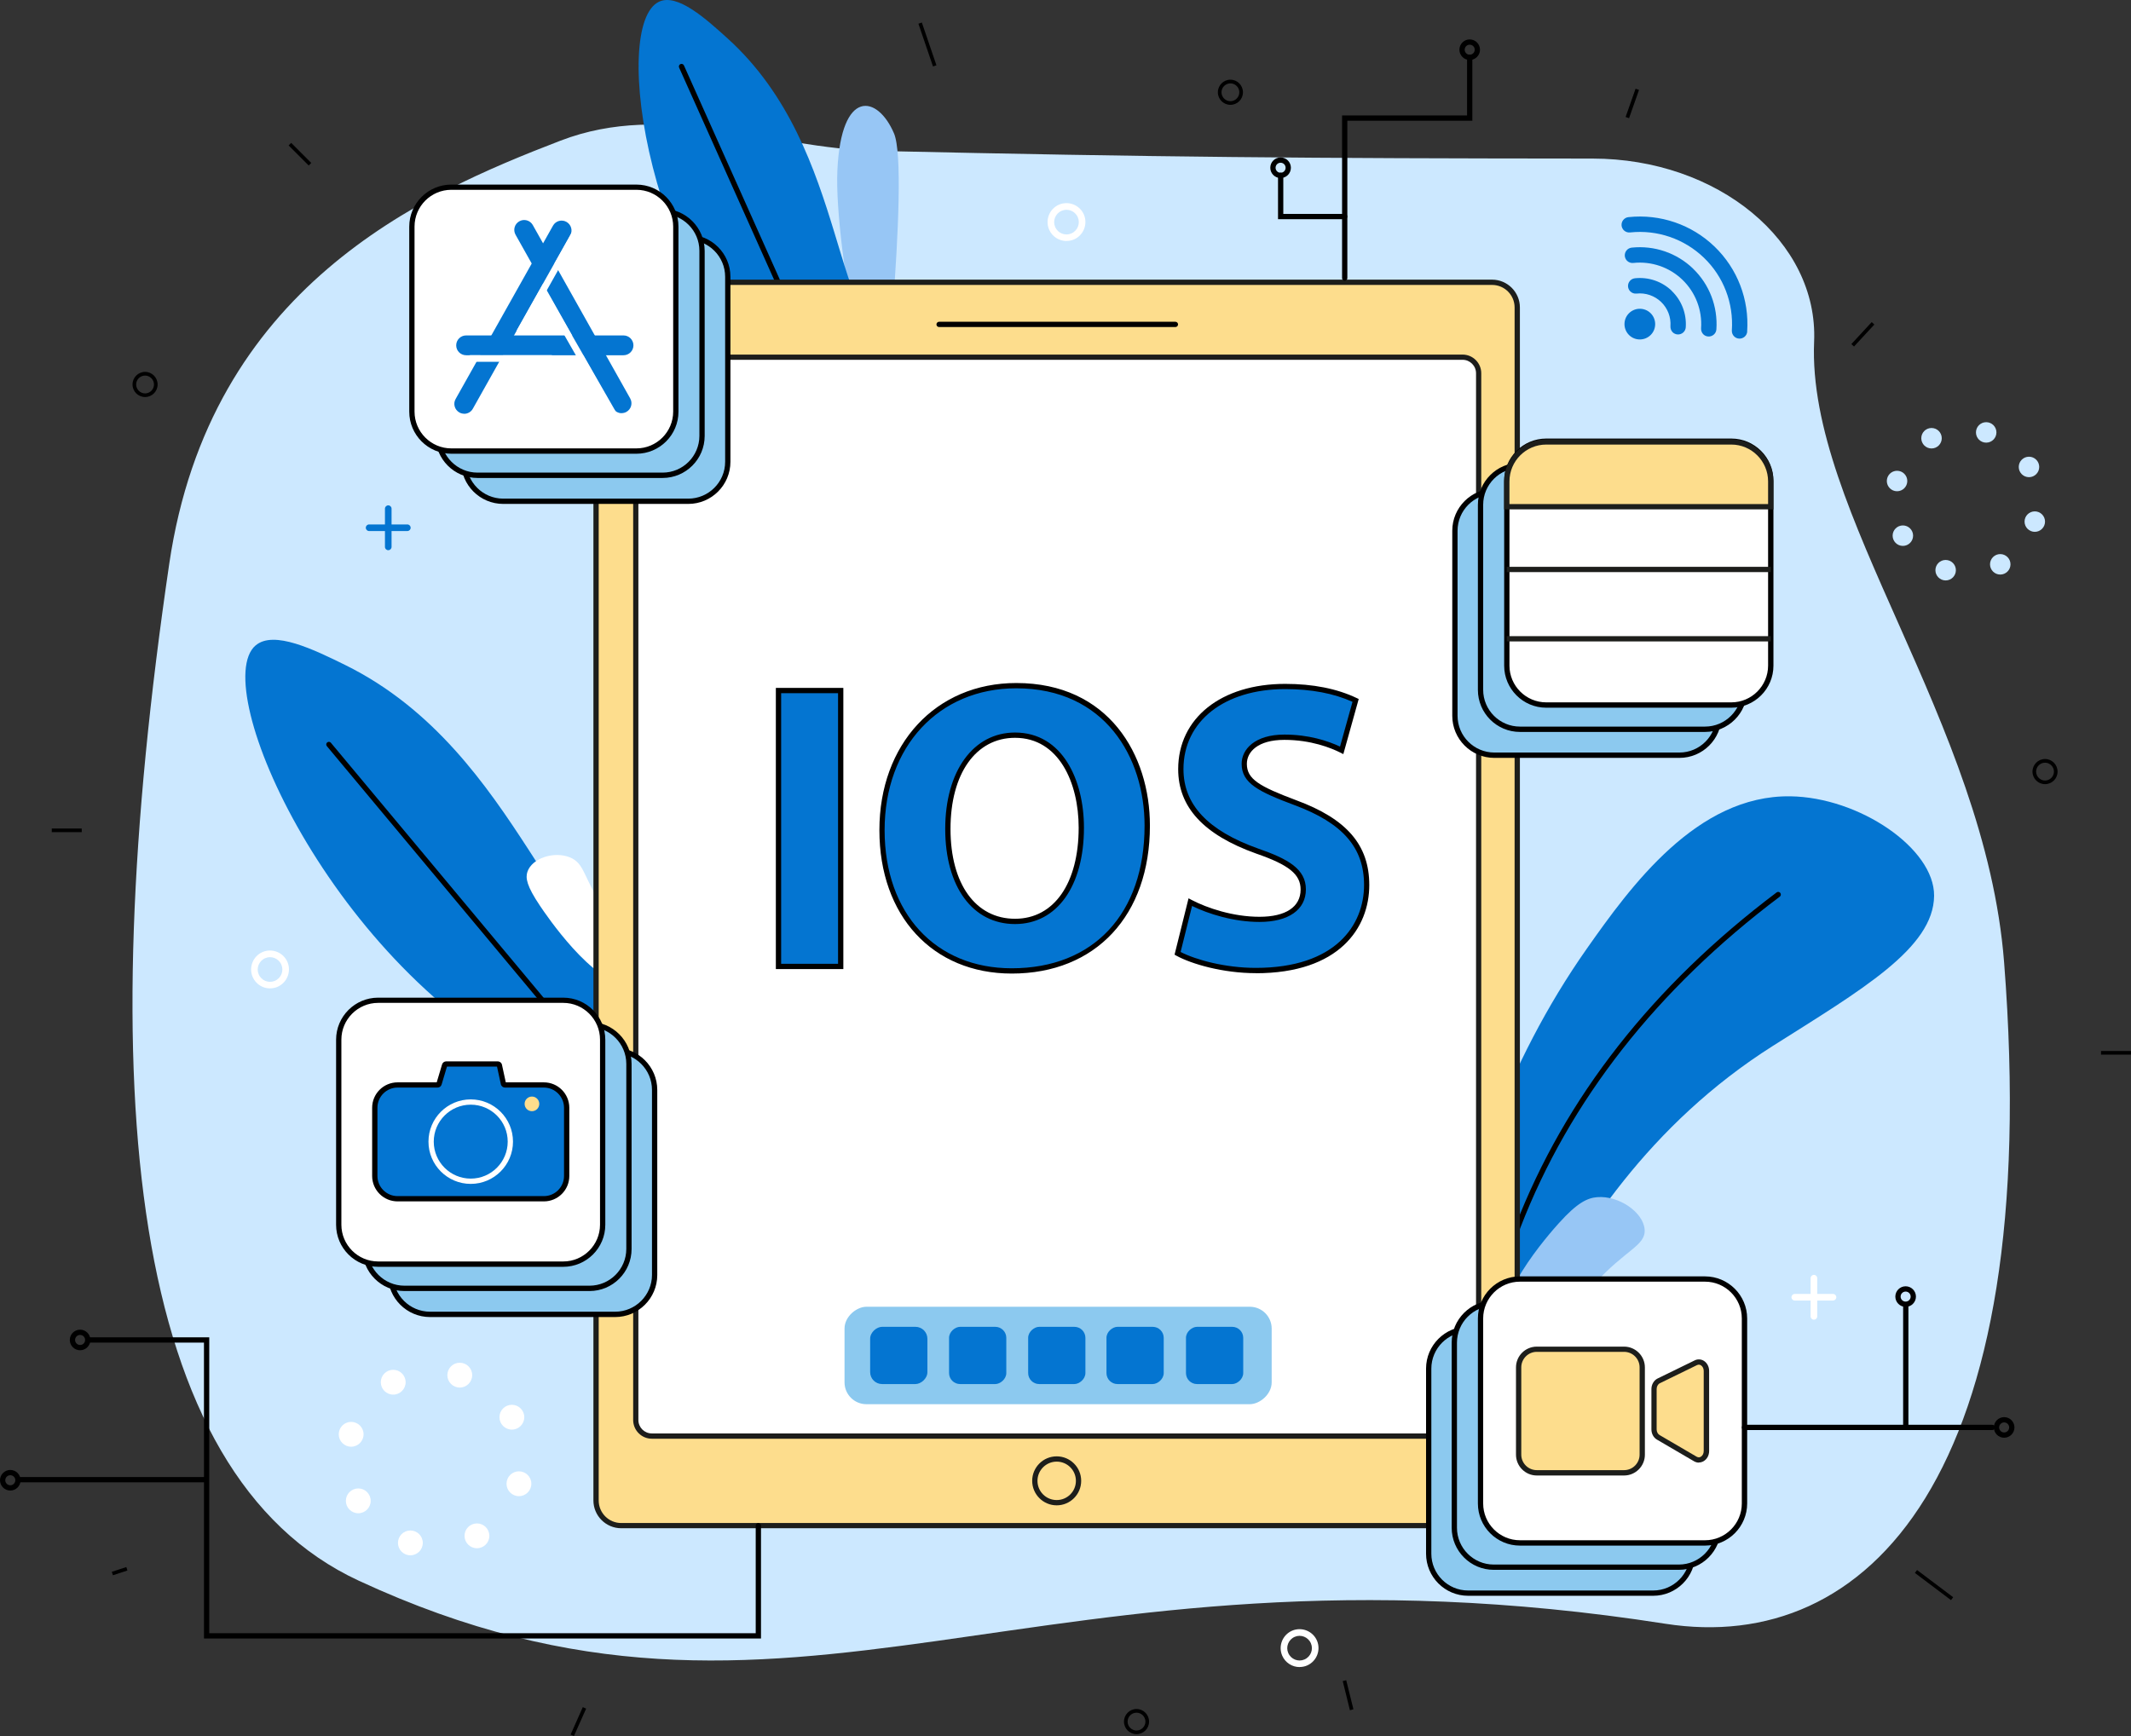 <?xml version="1.0" encoding="UTF-8"?>
<svg id="_Слой_1" data-name="Слой 1" xmlns="http://www.w3.org/2000/svg" viewBox="0 0 322.73 262.96">
  <rect x="0" y="0" width="322.73" height="262.96" fill="#333333" stroke="none"/>
  <defs>
    <style>
      .cls-1 {
        fill: #0475d1;
      }

      .cls-1, .cls-2, .cls-3, .cls-4, .cls-5, .cls-6, .cls-7, .cls-8, .cls-9 {
        stroke-width: 0px;
      }

      .cls-3 {
        fill: #fddd8d;
      }

      .cls-4 {
        fill: #1d1e1b;
      }

      .cls-5 {
        fill: #fff;
      }

      .cls-6 {
        fill: #8cc9ef;
      }

      .cls-7 {
        fill: #cce8ff;
      }

      .cls-8 {
        fill: #97c6f5;
      }

      .cls-9 {
        fill: #1d1d1b;
      }
    </style>
  </defs>
  <path class="cls-7" d="m132.89,22.86c42.47.95,64.76,1.13,108.29,1.16,18.98.01,34.21,12.57,33.56,27.73-1.1,25.83,25.92,57.51,28.77,93.99,6.11,78.08-20.82,104.97-51.28,100.22-96.33-15.05-131.75,24.14-197.89-6.52-34.92-16.19-40.42-74.44-28.71-154.03,6.16-41.85,37.96-55.92,59.25-64.1,16-6.15,31.73,1.19,48,1.55Z"/>
  <path class="cls-1" d="m219.87,224.1c-5.21-1.36-4.22-45.34,20.46-80.42,6.62-9.41,16.64-23.25,30.8-23.06,10.45.14,21.84,7.9,21.78,15.07-.07,7.93-10.94,14.21-24.42,22.74-37.38,23.66-43.22,67.07-48.61,65.67Z"/>
  <path class="cls-2" d="m227.38,193.5s-.08,0-.12-.02c-.21-.06-.33-.29-.27-.5.74-2.46,1.59-4.92,2.52-7.32,7.49-19.38,20.8-36.36,39.55-50.48.17-.13.43-.1.56.08.13.18.1.43-.08.56-18.63,14.02-31.85,30.89-39.28,50.13-.92,2.38-1.76,4.82-2.5,7.27-.05.17-.21.28-.38.28Z"/>
  <path class="cls-8" d="m133.13,69.25s4.75-43.22,2.26-49.05-8-6.84-8.57,5.57,6.31,43.48,6.31,43.48Z"/>
  <path class="cls-8" d="m228.42,202.45c-3.43-4.81,6.49-15.87,7.66-17.17,2.82-3.14,4.35-3.82,5.8-3.94,3.28-.27,6.97,2.27,7.19,4.87.21,2.51-2.96,3.08-7.66,8.35-4.94,5.55-5.52,9.5-8.82,9.75-1.51.11-3.26-.58-4.18-1.86Z"/>
  <path class="cls-1" d="m38.7,97.77c-7.24,6.29,11.56,48.74,43.42,64.48,5.23,2.58,17.05,8.42,25.87,3.38.91-.52,7.4-4.37,7.33-10.94-.04-4.44-3.07-8.66-6.81-10.1-4.16-1.6-6.83,1.13-10.58,1.42-13.64,1.04-18.79-32.05-45.67-45.29-4.62-2.27-10.82-5.33-13.56-2.94Z"/>
  <path class="cls-1" d="m99.81.26c-7.38,3.45-1.94,42.47,20.39,62.74,3.67,3.33,11.95,10.85,20.32,8.79.86-.21,7.05-1.84,8.53-7.22,1-3.64-.48-7.78-3.2-9.83-3.02-2.27-5.84-.67-8.96-1.31-11.38-2.33-7.85-30.54-26.7-47.61-3.24-2.93-7.58-6.87-10.38-5.56Z"/>
  <path class="cls-5" d="m95.13,149.15c-5.32-.02-12.5-10.68-13.34-11.93-2.04-3.03-2.22-4.23-1.92-5.15.68-2.07,4.02-3.18,6.44-2.2,2.33.95,1.95,3.08,5.38,8.15,3.61,5.33,7.02,7.36,6.31,9.44-.33.95-1.45,1.7-2.86,1.69Z"/>
  <path class="cls-2" d="m126.49,62.47c-.15,0-.3-.09-.37-.24l-23.27-51.99c-.09-.2,0-.44.2-.53.2-.09.44,0,.53.2l23.27,51.99c.09.2,0,.44-.2.53-.05.02-.11.03-.16.03Z"/>
  <path class="cls-2" d="m86.3,156.9c-.11,0-.23-.05-.31-.14l-36.49-43.74c-.14-.17-.12-.42.05-.56.17-.14.42-.12.56.05l36.49,43.74c.14.17.12.42-.05.56-.07.06-.17.09-.26.09Z"/>
  <g>
    <rect class="cls-3" x="65.87" y="67.18" width="188.33" height="139.51" rx="3.81" ry="3.81" transform="translate(296.96 -23.1) rotate(90)"/>
    <path class="cls-4" d="m225.98,231.49H94.08c-2.32,0-4.21-1.89-4.21-4.21V46.57c0-2.32,1.89-4.21,4.21-4.21h131.89c2.32,0,4.21,1.89,4.21,4.21v180.71c0,2.32-1.89,4.21-4.21,4.21ZM94.08,43.17c-1.88,0-3.41,1.53-3.41,3.41v180.71c0,1.88,1.53,3.41,3.41,3.41h131.89c1.88,0,3.41-1.53,3.41-3.41V46.57c0-1.88-1.53-3.41-3.41-3.41H94.08Z"/>
  </g>
  <g>
    <rect class="cls-5" x="78.4" y="71.99" width="163.43" height="127.65" rx="2.44" ry="2.44" transform="translate(295.93 -24.29) rotate(90)"/>
    <path class="cls-9" d="m221.5,217.93h-122.78c-1.56,0-2.83-1.27-2.83-2.84V56.54c0-1.56,1.27-2.83,2.83-2.83h122.78c1.56,0,2.83,1.27,2.83,2.83v158.56c0,1.56-1.27,2.84-2.83,2.84ZM98.72,54.5c-1.12,0-2.04.91-2.04,2.04v158.56c0,1.12.91,2.03,2.04,2.03h122.78c1.12,0,2.04-.91,2.04-2.03V56.54c0-1.12-.91-2.04-2.04-2.04h-122.78Z"/>
  </g>
  <rect class="cls-6" x="152.87" y="172.97" width="14.76" height="64.69" rx="3.31" ry="3.31" transform="translate(365.56 45.07) rotate(90)"/>
  <rect class="cls-1" x="131.78" y="200.98" width="8.67" height="8.67" rx="1.81" ry="1.81" transform="translate(341.43 69.2) rotate(90)"/>
  <rect class="cls-1" x="143.73" y="200.98" width="8.67" height="8.67" rx="1.67" ry="1.67" transform="translate(353.38 57.25) rotate(90)"/>
  <rect class="cls-1" x="155.71" y="200.98" width="8.67" height="8.67" rx="1.67" ry="1.67" transform="translate(365.36 45.27) rotate(90)"/>
  <rect class="cls-1" x="167.57" y="200.98" width="8.67" height="8.67" rx="1.67" ry="1.67" transform="translate(377.22 33.41) rotate(90)"/>
  <rect class="cls-1" x="179.61" y="200.98" width="8.67" height="8.67" rx="1.67" ry="1.67" transform="translate(389.26 21.37) rotate(90)"/>
  <g>
    <circle class="cls-3" cx="160.03" cy="224.31" r="3.31"/>
    <path class="cls-4" d="m160.03,228.02c-2.04,0-3.71-1.66-3.71-3.71s1.66-3.71,3.71-3.71,3.71,1.66,3.71,3.71-1.66,3.71-3.71,3.71Zm0-6.62c-1.6,0-2.91,1.3-2.91,2.91s1.3,2.91,2.91,2.91,2.91-1.3,2.91-2.91-1.3-2.91-2.91-2.91Z"/>
  </g>
  <g>
    <g>
      <path class="cls-1" d="m127.32,104.6v41.79h-9.42v-41.79h9.42Z"/>
      <path class="cls-2" d="m127.72,146.79h-10.22v-42.59h10.22v42.59Zm-9.42-.8h8.62v-40.99h-8.62v40.99Z"/>
    </g>
    <g>
      <path class="cls-1" d="m173.75,125.06c0,13.76-8.25,22.01-20.52,22.01s-19.65-9.36-19.65-21.33,8.06-21.88,20.33-21.88,19.84,9.61,19.84,21.2Zm-30.19.5c0,8.25,3.84,14.01,10.17,14.01s10.04-6.08,10.04-14.2c0-7.56-3.53-14.01-10.04-14.01s-10.17,6.08-10.17,14.2Z"/>
      <path class="cls-2" d="m153.23,147.47c-11.99,0-20.05-8.73-20.05-21.73s8.53-22.28,20.73-22.28c13.98,0,20.24,10.85,20.24,21.6,0,13.61-8.21,22.41-20.92,22.41Zm.68-43.21c-11.74,0-19.94,8.83-19.94,21.48s7.74,20.93,19.25,20.93c12.41,0,20.12-8.28,20.12-21.61,0-10.35-6.01-20.8-19.44-20.8Zm-.19,35.71c-6.42,0-10.57-5.66-10.57-14.41s4.25-14.6,10.57-14.6c7.21,0,10.44,7.24,10.44,14.41,0,8.87-4.1,14.6-10.44,14.6Zm0-28.21c-5.93,0-9.77,5.42-9.77,13.8s3.83,13.61,9.77,13.61,9.64-5.42,9.64-13.8c0-6.77-2.98-13.61-9.64-13.61Z"/>
    </g>
    <g>
      <path class="cls-1" d="m180.26,136.65c2.48,1.3,6.45,2.6,10.48,2.6,4.34,0,6.63-1.8,6.63-4.53s-1.98-4.09-7.01-5.83c-6.94-2.48-11.53-6.32-11.53-12.4,0-7.13,6.01-12.52,15.81-12.52,4.77,0,8.18.93,10.66,2.11l-2.11,7.56c-1.61-.81-4.65-1.98-8.68-1.98s-6.08,1.92-6.08,4.03c0,2.67,2.29,3.84,7.75,5.89,7.38,2.73,10.79,6.57,10.79,12.46,0,7.01-5.33,12.96-16.8,12.96-4.77,0-9.49-1.3-11.84-2.6l1.92-7.75Z"/>
      <path class="cls-2" d="m190.18,147.41c-4.97,0-9.72-1.38-12.03-2.65l-.27-.15,2.12-8.54.45.24c2.36,1.24,6.3,2.56,10.29,2.56s6.23-1.5,6.23-4.13c0-2.3-1.76-3.73-6.74-5.45-7.94-2.84-11.8-7.02-11.8-12.78,0-7.73,6.51-12.92,16.21-12.92,4.19,0,7.84.72,10.83,2.15l.3.14-2.33,8.35-.43-.22c-1.45-.73-4.48-1.94-8.5-1.94s-5.68,1.82-5.68,3.63c0,2.32,1.87,3.41,7.49,5.52,7.64,2.82,11.05,6.78,11.05,12.84,0,6.46-4.52,13.36-17.2,13.36Zm-11.38-3.21c2.31,1.19,6.74,2.41,11.38,2.41,12.09,0,16.4-6.49,16.4-12.56,0-5.67-3.25-9.39-10.53-12.09-5.45-2.04-8.01-3.32-8.01-6.26,0-2.2,2-4.43,6.48-4.43,3.67,0,6.55.94,8.42,1.82l1.89-6.78c-2.83-1.28-6.26-1.93-10.19-1.93-9.22,0-15.41,4.87-15.41,12.12,0,5.38,3.69,9.31,11.27,12.02,4.6,1.59,7.27,3.12,7.27,6.2s-2.63,4.93-7.03,4.93c-3.89,0-7.74-1.21-10.21-2.42l-1.73,6.96Z"/>
    </g>
  </g>
  <g>
    <path class="cls-1" d="m58.8,83.34c-.28,0-.5-.22-.5-.5v-5.79c0-.28.22-.5.5-.5s.5.22.5.5v5.79c0,.28-.22.5-.5.5Z"/>
    <path class="cls-1" d="m61.69,80.44h-5.79c-.28,0-.5-.22-.5-.5s.22-.5.5-.5h5.79c.28,0,.5.22.5.5s-.22.5-.5.5Z"/>
  </g>
  <g>
    <path class="cls-5" d="m274.71,199.9c-.28,0-.5-.22-.5-.5v-5.79c0-.28.22-.5.5-.5s.5.22.5.5v5.79c0,.28-.22.5-.5.5Z"/>
    <path class="cls-5" d="m277.6,197h-5.79c-.28,0-.5-.22-.5-.5s.22-.5.5-.5h5.79c.28,0,.5.22.5.5s-.22.5-.5.5Z"/>
  </g>
  <path class="cls-5" d="m196.82,252.52c-1.11,0-2.17-.65-2.64-1.74h0c-.62-1.45.05-3.14,1.5-3.77,1.45-.62,3.14.05,3.77,1.5.62,1.45-.05,3.14-1.5,3.77-.37.16-.75.23-1.13.23Zm-1.72-2.13c.41.95,1.51,1.39,2.45.98.95-.41,1.39-1.51.98-2.45-.41-.95-1.51-1.39-2.45-.98-.95.41-1.39,1.51-.98,2.45h0Z"/>
  <path class="cls-5" d="m40.9,149.72c-1.11,0-2.17-.65-2.64-1.74h0c-.62-1.45.05-3.14,1.5-3.77,1.45-.62,3.14.05,3.77,1.5.62,1.45-.05,3.14-1.5,3.77-.37.16-.75.23-1.13.23Zm-1.72-2.13c.41.95,1.51,1.39,2.45.98.95-.41,1.39-1.51.98-2.45-.41-.95-1.51-1.39-2.45-.98-.95.41-1.39,1.51-.98,2.45h0Z"/>
  <path class="cls-5" d="m161.52,36.51c-1.11,0-2.17-.65-2.64-1.74h0c-.62-1.45.05-3.14,1.5-3.77,1.45-.62,3.14.05,3.77,1.5.62,1.45-.05,3.14-1.5,3.77-.37.16-.75.23-1.13.23Zm-1.72-2.13c.41.95,1.51,1.39,2.45.98.95-.41,1.39-1.51.98-2.45-.41-.95-1.51-1.39-2.45-.98-.95.41-1.39,1.51-.98,2.45h0Z"/>
  <g>
    <rect class="cls-6" x="70.23" y="35.95" width="39.98" height="39.98" rx="5.97" ry="5.97"/>
    <path class="cls-2" d="m104.24,76.33h-28.03c-3.52,0-6.38-2.86-6.38-6.38v-28.03c0-3.52,2.86-6.37,6.38-6.37h28.03c3.52,0,6.38,2.86,6.38,6.37v28.03c0,3.52-2.86,6.38-6.38,6.38Zm-28.03-39.98c-3.07,0-5.58,2.5-5.58,5.57v28.03c0,3.07,2.5,5.58,5.58,5.58h28.03c3.07,0,5.58-2.5,5.58-5.58v-28.03c0-3.07-2.5-5.57-5.58-5.57h-28.03Z"/>
  </g>
  <g>
    <rect class="cls-6" x="66.35" y="32.02" width="39.98" height="39.98" rx="5.97" ry="5.97"/>
    <path class="cls-2" d="m100.35,72.4h-28.03c-3.52,0-6.37-2.86-6.37-6.37v-28.03c0-3.52,2.86-6.37,6.37-6.37h28.03c3.52,0,6.37,2.86,6.37,6.37v28.03c0,3.52-2.86,6.37-6.37,6.37Zm-28.03-39.98c-3.07,0-5.57,2.5-5.57,5.57v28.03c0,3.07,2.5,5.57,5.57,5.57h28.03c3.07,0,5.57-2.5,5.57-5.57v-28.03c0-3.07-2.5-5.57-5.57-5.57h-28.03Z"/>
  </g>
  <g>
    <rect class="cls-5" x="62.38" y="28.35" width="39.98" height="39.98" rx="5.97" ry="5.97"/>
    <path class="cls-2" d="m96.38,68.73h-28.03c-3.52,0-6.37-2.86-6.37-6.37v-28.03c0-3.52,2.86-6.37,6.37-6.37h28.03c3.52,0,6.37,2.86,6.37,6.37v28.03c0,3.52-2.86,6.37-6.37,6.37Zm-28.03-39.98c-3.07,0-5.57,2.5-5.57,5.57v28.03c0,3.07,2.5,5.57,5.57,5.57h28.03c3.07,0,5.57-2.5,5.57-5.57v-28.03c0-3.07-2.5-5.57-5.57-5.57h-28.03Z"/>
  </g>
  <g>
    <path class="cls-1" d="m70.3,62.67c-.25,0-.5-.06-.73-.19-.72-.41-.98-1.32-.57-2.04l14.75-26.26c.4-.72,1.32-.98,2.04-.57.72.41.98,1.32.57,2.04l-14.75,26.26c-.27.49-.78.77-1.31.77Z"/>
    <path class="cls-1" d="m94.14,62.59c-.52,0-1.03-.28-1.31-.77l-14.75-26.26c-.41-.72-.15-1.64.57-2.04.72-.41,1.64-.15,2.04.57l14.75,26.26c.41.72.15,1.64-.57,2.04-.23.13-.48.19-.73.19Z"/>
    <path class="cls-1" d="m94.43,53.81h-23.84c-.83,0-1.5-.67-1.5-1.5s.67-1.5,1.5-1.5h23.84c.83,0,1.5.67,1.5,1.5s-.67,1.5-1.5,1.5Z"/>
    <path class="cls-5" d="m83.47,54.8h-12.22c-.28,0-.5-.22-.5-.5s.22-.5.5-.5h12.22c.28,0,.5.22.5.5s-.22.5-.5.5Z"/>
    <path class="cls-5" d="m93.44,64.18c-.17,0-.34-.09-.43-.25l-10.64-18.56c-.14-.24-.05-.54.19-.68.24-.14.54-.05.68.19l10.64,18.56c.14.24.05.54-.19.68-.08.04-.16.07-.25.07Z"/>
    <path class="cls-5" d="m78.73,50.7c-.08,0-.17-.02-.24-.06-.24-.14-.33-.44-.19-.68l9.07-16.14c.14-.24.44-.33.68-.19.24.14.33.44.19.68l-9.07,16.14c-.09.16-.26.25-.44.25Z"/>
  </g>
  <g>
    <rect class="cls-6" x="220.34" y="74.42" width="39.98" height="39.98" rx="5.97" ry="5.97" transform="translate(480.65 188.83) rotate(-180)"/>
    <path class="cls-2" d="m254.34,114.8h-28.03c-3.52,0-6.37-2.86-6.37-6.37v-28.03c0-3.52,2.86-6.37,6.37-6.37h28.03c3.51,0,6.38,2.86,6.38,6.37v28.03c0,3.52-2.86,6.37-6.38,6.37Zm-28.03-39.98c-3.07,0-5.57,2.5-5.57,5.57v28.03c0,3.07,2.5,5.57,5.57,5.57h28.03c3.07,0,5.57-2.5,5.57-5.57v-28.03c0-3.07-2.5-5.57-5.57-5.57h-28.03Z"/>
  </g>
  <g>
    <rect class="cls-6" x="224.22" y="70.49" width="39.98" height="39.98" rx="5.97" ry="5.97" transform="translate(488.42 180.95) rotate(-180)"/>
    <path class="cls-2" d="m258.22,110.87h-28.03c-3.52,0-6.37-2.86-6.37-6.37v-28.03c0-3.52,2.86-6.37,6.37-6.37h28.03c3.51,0,6.38,2.86,6.38,6.37v28.03c0,3.52-2.86,6.37-6.38,6.37Zm-28.03-39.98c-3.07,0-5.57,2.5-5.57,5.57v28.03c0,3.07,2.5,5.57,5.57,5.57h28.03c3.07,0,5.57-2.5,5.57-5.57v-28.03c0-3.07-2.5-5.57-5.57-5.57h-28.03Z"/>
  </g>
  <g>
    <rect class="cls-5" x="228.19" y="66.82" width="39.98" height="39.98" rx="5.97" ry="5.97" transform="translate(496.36 173.62) rotate(-180)"/>
    <path class="cls-2" d="m262.2,107.2h-28.03c-3.52,0-6.37-2.86-6.37-6.37v-28.03c0-3.52,2.86-6.37,6.37-6.37h28.03c3.51,0,6.38,2.86,6.38,6.37v28.03c0,3.52-2.86,6.37-6.38,6.37Zm-28.03-39.98c-3.07,0-5.57,2.5-5.57,5.57v28.03c0,3.07,2.5,5.57,5.57,5.57h28.03c3.07,0,5.57-2.5,5.57-5.57v-28.03c0-3.07-2.5-5.57-5.57-5.57h-28.03Z"/>
  </g>
  <g>
    <path class="cls-3" d="m228.19,66.95h39.98v3.83c0,3.3-2.68,5.97-5.97,5.97h-28.03c-3.3,0-5.97-2.68-5.97-5.97v-3.83h0Z" transform="translate(496.36 143.69) rotate(-180)"/>
    <path class="cls-4" d="m268.57,77.15h-40.78v-4.23c0-3.52,2.86-6.38,6.37-6.38h28.03c3.51,0,6.38,2.86,6.38,6.38v4.23Zm-39.98-.8h39.18v-3.43c0-3.07-2.5-5.58-5.57-5.58h-28.03c-3.07,0-5.57,2.5-5.57,5.58v3.43Z"/>
  </g>
  <rect class="cls-4" x="228.19" y="85.86" width="39.98" height=".8"/>
  <rect class="cls-4" x="228.19" y="96.36" width="39.98" height=".8"/>
  <g>
    <rect class="cls-6" x="216.36" y="201.34" width="39.98" height="39.98" rx="5.97" ry="5.97" transform="translate(472.7 442.67) rotate(-180)"/>
    <path class="cls-2" d="m250.37,241.72h-28.03c-3.52,0-6.37-2.86-6.37-6.38v-28.03c0-3.52,2.86-6.38,6.37-6.38h28.03c3.52,0,6.38,2.86,6.38,6.38v28.03c0,3.51-2.86,6.38-6.38,6.38Zm-28.03-39.98c-3.07,0-5.57,2.5-5.57,5.58v28.03c0,3.07,2.5,5.57,5.57,5.57h28.03c3.07,0,5.58-2.5,5.58-5.57v-28.03c0-3.07-2.5-5.58-5.58-5.58h-28.03Z"/>
  </g>
  <g>
    <rect class="cls-6" x="220.25" y="197.41" width="39.98" height="39.98" rx="5.97" ry="5.97" transform="translate(480.47 434.79) rotate(-180)"/>
    <path class="cls-2" d="m254.25,237.79h-28.03c-3.52,0-6.37-2.86-6.37-6.38v-28.03c0-3.52,2.86-6.38,6.37-6.38h28.03c3.51,0,6.38,2.86,6.38,6.38v28.03c0,3.51-2.86,6.38-6.38,6.38Zm-28.03-39.98c-3.07,0-5.57,2.5-5.57,5.58v28.03c0,3.07,2.5,5.57,5.57,5.57h28.03c3.07,0,5.57-2.5,5.57-5.57v-28.03c0-3.07-2.5-5.58-5.57-5.58h-28.03Z"/>
  </g>
  <g>
    <rect class="cls-5" x="224.22" y="193.74" width="39.98" height="39.98" rx="5.97" ry="5.97" transform="translate(488.42 427.46) rotate(-180)"/>
    <path class="cls-2" d="m258.22,234.12h-28.03c-3.52,0-6.37-2.86-6.37-6.38v-28.03c0-3.52,2.86-6.37,6.37-6.37h28.03c3.51,0,6.38,2.86,6.38,6.37v28.03c0,3.51-2.86,6.38-6.38,6.38Zm-28.03-39.98c-3.07,0-5.57,2.5-5.57,5.57v28.03c0,3.07,2.5,5.57,5.57,5.57h28.03c3.07,0,5.57-2.5,5.57-5.57v-28.03c0-3.07-2.5-5.57-5.57-5.57h-28.03Z"/>
  </g>
  <g>
    <rect class="cls-6" x="59.16" y="159.12" width="39.98" height="39.98" rx="5.97" ry="5.97"/>
    <path class="cls-2" d="m93.16,199.5h-28.03c-3.52,0-6.38-2.86-6.38-6.37v-28.03c0-3.52,2.86-6.37,6.38-6.37h28.03c3.52,0,6.38,2.86,6.38,6.37v28.03c0,3.52-2.86,6.37-6.38,6.37Zm-28.03-39.98c-3.07,0-5.58,2.5-5.58,5.57v28.03c0,3.07,2.5,5.57,5.58,5.57h28.03c3.07,0,5.58-2.5,5.58-5.57v-28.03c0-3.07-2.5-5.57-5.58-5.57h-28.03Z"/>
  </g>
  <g>
    <rect class="cls-6" x="55.27" y="155.18" width="39.98" height="39.98" rx="5.97" ry="5.97"/>
    <path class="cls-2" d="m89.28,195.56h-28.03c-3.52,0-6.37-2.86-6.37-6.37v-28.03c0-3.52,2.86-6.37,6.37-6.37h28.03c3.52,0,6.37,2.86,6.37,6.37v28.03c0,3.52-2.86,6.37-6.37,6.37Zm-28.03-39.98c-3.07,0-5.57,2.5-5.57,5.57v28.03c0,3.07,2.5,5.57,5.57,5.57h28.03c3.07,0,5.57-2.5,5.57-5.57v-28.03c0-3.07-2.5-5.57-5.57-5.57h-28.03Z"/>
  </g>
  <g>
    <rect class="cls-5" x="51.3" y="151.51" width="39.98" height="39.98" rx="5.97" ry="5.97"/>
    <path class="cls-2" d="m85.3,191.89h-28.03c-3.52,0-6.37-2.86-6.37-6.37v-28.03c0-3.52,2.86-6.37,6.37-6.37h28.03c3.52,0,6.37,2.86,6.37,6.37v28.03c0,3.52-2.86,6.37-6.37,6.37Zm-28.03-39.98c-3.07,0-5.57,2.5-5.57,5.57v28.03c0,3.07,2.5,5.57,5.57,5.57h28.03c3.07,0,5.57-2.5,5.57-5.57v-28.03c0-3.07-2.5-5.57-5.57-5.57h-28.03Z"/>
  </g>
  <g>
    <path class="cls-1" d="m82.37,164.33h-5.89c-.12,0-.22-.08-.24-.19l-.6-2.79c-.02-.11-.13-.19-.24-.19h-7.82c-.11,0-.21.07-.24.18l-.85,2.83c-.03.1-.13.18-.24.18h-6.05c-1.91,0-3.45,1.55-3.45,3.45v10.33c0,1.91,1.55,3.45,3.45,3.45h22.16c1.91,0,3.45-1.55,3.45-3.45v-10.33c0-1.91-1.55-3.45-3.45-3.45Z"/>
    <path class="cls-2" d="m82.37,181.98h-22.16c-2.13,0-3.85-1.73-3.85-3.85v-10.33c0-2.13,1.73-3.85,3.85-3.85h5.93l.81-2.72c.08-.27.34-.46.62-.46h7.82c.3,0,.57.21.63.51l.58,2.67h5.77c2.13,0,3.85,1.73,3.85,3.85v10.33c0,2.13-1.73,3.85-3.85,3.85Zm-22.16-17.24c-1.68,0-3.05,1.37-3.05,3.06v10.33c0,1.68,1.37,3.05,3.05,3.05h22.16c1.68,0,3.05-1.37,3.05-3.05v-10.33c0-1.68-1.37-3.06-3.05-3.06h-5.89c-.3,0-.57-.21-.63-.51l-.58-2.67h-7.58l-.81,2.72c-.08.28-.33.46-.62.46h-6.05Z"/>
  </g>
  <path class="cls-5" d="m71.29,179.33c-3.53,0-6.4-2.87-6.4-6.4s2.87-6.4,6.4-6.4,6.4,2.87,6.4,6.4-2.87,6.4-6.4,6.4Zm0-12c-3.09,0-5.6,2.51-5.6,5.6s2.51,5.6,5.6,5.6,5.6-2.51,5.6-5.6-2.51-5.6-5.6-5.6Z"/>
  <circle class="cls-3" cx="80.56" cy="167.21" r="1.11"/>
  <g>
    <g>
      <rect class="cls-3" x="229.98" y="204.36" width="18.73" height="18.73" rx="2.75" ry="2.75"/>
      <path class="cls-4" d="m245.96,223.5h-13.22c-1.74,0-3.15-1.42-3.15-3.15v-13.22c0-1.74,1.41-3.15,3.15-3.15h13.22c1.74,0,3.15,1.42,3.15,3.15v13.22c0,1.74-1.42,3.15-3.15,3.15Zm-13.22-18.73c-1.3,0-2.35,1.06-2.35,2.35v13.22c0,1.3,1.06,2.35,2.35,2.35h13.22c1.3,0,2.35-1.06,2.35-2.35v-13.22c0-1.3-1.06-2.35-2.35-2.35h-13.22Z"/>
    </g>
    <g>
      <path class="cls-3" d="m256.76,221l-5.63-3.29c-.39-.23-.64-.69-.64-1.2v-6.1c0-.54.28-1.03.71-1.24l5.63-2.75c.76-.37,1.6.28,1.6,1.24v12.14c0,1-.9,1.65-1.67,1.2Z"/>
      <path class="cls-4" d="m257.28,221.55c-.25,0-.49-.07-.72-.2h0l-5.63-3.29c-.51-.3-.83-.89-.83-1.55v-6.1c0-.69.37-1.32.93-1.6l5.63-2.75c.45-.22.95-.19,1.38.07.49.31.8.89.8,1.52v12.14c0,.66-.32,1.25-.85,1.55-.22.13-.47.19-.71.19Zm-.32-.89c.28.16.51.07.62,0,.27-.16.44-.49.44-.86v-12.14c0-.36-.16-.68-.42-.85-.11-.07-.33-.16-.6-.03l-5.63,2.75c-.29.14-.48.5-.48.88v6.1c0,.36.17.7.44.86l5.63,3.29Z"/>
    </g>
  </g>
  <g>
    <g id="_Радиальное_повторение_" data-name="&amp;lt;Радиальное повторение&amp;gt;">
      <circle class="cls-5" cx="62.15" cy="233.71" r="1.88"/>
    </g>
    <g id="_Радиальное_повторение_-2" data-name="&amp;lt;Радиальное повторение&amp;gt;">
      <circle class="cls-5" cx="54.26" cy="227.34" r="1.88"/>
    </g>
    <g id="_Радиальное_повторение_-3" data-name="&amp;lt;Радиальное повторение&amp;gt;">
      <circle class="cls-5" cx="53.18" cy="217.26" r="1.88"/>
    </g>
    <g id="_Радиальное_повторение_-4" data-name="&amp;lt;Радиальное повторение&amp;gt;">
      <circle class="cls-5" cx="59.55" cy="209.37" r="1.88"/>
    </g>
    <g id="_Радиальное_повторение_-5" data-name="&amp;lt;Радиальное повторение&amp;gt;">
      <circle class="cls-5" cx="69.63" cy="208.3" r="1.88"/>
    </g>
    <g id="_Радиальное_повторение_-6" data-name="&amp;lt;Радиальное повторение&amp;gt;">
      <circle class="cls-5" cx="77.52" cy="214.67" r="1.88"/>
    </g>
    <g id="_Радиальное_повторение_-7" data-name="&amp;lt;Радиальное повторение&amp;gt;">
      <circle class="cls-5" cx="78.59" cy="224.75" r="1.88"/>
    </g>
    <g id="_Радиальное_повторение_-8" data-name="&amp;lt;Радиальное повторение&amp;gt;">
      <circle class="cls-5" cx="72.23" cy="232.64" r="1.88"/>
    </g>
  </g>
  <g>
    <g id="_Радиальное_повторение_-9" data-name="&amp;lt;Радиальное повторение&amp;gt;">
      <circle class="cls-7" cx="294.66" cy="86.37" r="1.55"/>
    </g>
    <g id="_Радиальное_повторение_-10" data-name="&amp;lt;Радиальное повторение&amp;gt;">
      <circle class="cls-7" cx="288.18" cy="81.14" r="1.55"/>
    </g>
    <g id="_Радиальное_повторение_-11" data-name="&amp;lt;Радиальное повторение&amp;gt;">
      <circle class="cls-7" cx="287.3" cy="72.86" r="1.55"/>
    </g>
    <g id="_Радиальное_повторение_-12" data-name="&amp;lt;Радиальное повторение&amp;gt;">
      <circle class="cls-7" cx="292.52" cy="66.38" r="1.55"/>
    </g>
    <g id="_Радиальное_повторение_-13" data-name="&amp;lt;Радиальное повторение&amp;gt;">
      <circle class="cls-7" cx="300.8" cy="65.5" r="1.55"/>
    </g>
    <g id="_Радиальное_повторение_-14" data-name="&amp;lt;Радиальное повторение&amp;gt;">
      <circle class="cls-7" cx="307.28" cy="70.73" r="1.55"/>
    </g>
    <g id="_Радиальное_повторение_-15" data-name="&amp;lt;Радиальное повторение&amp;gt;">
      <circle class="cls-7" cx="308.16" cy="79.01" r="1.55"/>
    </g>
    <g id="_Радиальное_повторение_-16" data-name="&amp;lt;Радиальное повторение&amp;gt;">
      <circle class="cls-7" cx="302.93" cy="85.48" r="1.55"/>
    </g>
  </g>
  <g id="Wi-Fi">
    <path class="cls-1" d="m249.96,47.42c-.93-.89-2.4-.86-3.29.06s-.86,2.4.06,3.29,2.4.86,3.29-.06.86-2.4-.06-3.29Zm14.64,2.79c.33-4.83-1.47-9.52-4.94-12.86s-8.22-4.97-13.04-4.46c-.64.07-1.1.64-1.04,1.28.03.28.16.53.35.72.24.23.58.36.93.32,4.13-.44,8.2.96,11.18,3.82s4.52,6.88,4.24,11.02c-.02.36.12.69.36.92.19.18.44.3.73.32.64.04,1.2-.44,1.24-1.08Zm-8.18-9.51c-2.48-2.39-5.87-3.55-9.31-3.19-.64.07-1.1.64-1.04,1.28.03.28.16.53.35.72.24.23.58.36.93.32,2.75-.29,5.47.64,7.45,2.55s3.01,4.59,2.82,7.35c-.02.36.12.69.35.92.19.18.44.3.73.32.64.04,1.2-.44,1.24-1.08.23-3.45-1.05-6.8-3.53-9.19Zm-3.23,3.36c-1.49-1.43-3.52-2.13-5.59-1.91-.64.07-1.1.64-1.04,1.28.03.28.16.53.35.72.24.23.58.36.93.32,1.38-.15,2.74.32,3.73,1.27s1.51,2.29,1.41,3.68c-.02.36.12.69.35.92.19.18.44.3.73.32.64.04,1.2-.44,1.24-1.08.14-2.07-.63-4.08-2.12-5.51Z"/>
  </g>
  <g>
    <rect class="cls-2" x="140.3" y="3.44" width=".3" height="6.6" transform="translate(5.34 45.69) rotate(-18.83)"/>
    <path class="cls-2" d="m141.3,10.07l-2.21-6.48.52-.18,2.21,6.48-.52.18Zm-1.89-6.33l2.05,6.01.05-.02-2.05-6.01-.05.02Z"/>
  </g>
  <g>
    <rect class="cls-2" x="45.27" y="21.33" width=".3" height="4.05" transform="translate(-3.21 38.96) rotate(-45)"/>
    <path class="cls-2" d="m46.75,25.07l-3.04-3.04.39-.39,3.04,3.04-.39.39Zm-2.69-3.04l2.69,2.69.04-.04-2.69-2.69-.04.04Z"/>
  </g>
  <g>
    <polygon class="cls-2" points="295.44 242.2 290.17 238.23 290.35 237.99 295.62 241.96 295.44 242.2"/>
    <path class="cls-2" d="m295.47,242.38l-5.47-4.12.33-.44,5.47,4.12-.33.44Zm-5.12-4.17l5.07,3.82.03-.04-5.07-3.82-.03.04Z"/>
  </g>
  <g>
    <polygon class="cls-2" points="204.53 258.9 203.5 254.73 203.79 254.66 204.82 258.82 204.53 258.9"/>
    <path class="cls-2" d="m204.44,259.06l-1.09-4.42.53-.13,1.09,4.4-.53.15Zm-.79-4.23l.97,3.92h.05s-.97-3.94-.97-3.94h-.05Z"/>
  </g>
  <g>
    <rect class="cls-2" x="245.06" y="15.51" width="4.29" height=".3" transform="translate(150.4 243.66) rotate(-70.62)"/>
    <path class="cls-2" d="m246.71,17.9l-.52-.18,1.51-4.28.52.18-.04.12-1.47,4.17Zm-.2-.34l.05.02,1.34-3.81-.05-.02-1.34,3.81Z"/>
  </g>
  <g>
    <rect class="cls-2" x="279.97" y="50.49" width="4.29" height=".3" transform="translate(53.4 223.39) rotate(-47.24)"/>
    <path class="cls-2" d="m280.78,52.49l-.4-.37,3.08-3.33.4.37-3.08,3.33Zm-.05-.39l.04.03,2.74-2.97-.04-.03-2.74,2.97Z"/>
  </g>
  <g>
    <polygon class="cls-2" points="86.86 262.8 86.59 262.68 88.33 258.76 88.61 258.88 86.86 262.8"/>
    <path class="cls-2" d="m86.92,262.96l-.5-.22,1.84-4.15.51.22-1.85,4.15Zm-.17-.35l.04.02,1.65-3.69-.05-.02-1.64,3.69Z"/>
  </g>
  <g>
    <rect class="cls-2" x="7.96" y="125.62" width="4.29" height=".3"/>
    <path class="cls-2" d="m12.38,126.05h-4.54v-.55h4.54v.55Zm-4.29-.25h4.04v-.05h-4.04v.05Z"/>
  </g>
  <g>
    <rect class="cls-2" x="318.31" y="159.33" width="4.29" height=".3"/>
    <path class="cls-2" d="m322.73,159.75h-4.54v-.55h4.54v.55Zm-4.29-.25h4.04v-.05h-4.04v.05Z"/>
  </g>
  <g>
    <rect class="cls-2" x="17.08" y="237.84" width="2.07" height=".3" transform="translate(-73.43 17.56) rotate(-18.2)"/>
    <path class="cls-2" d="m17.1,238.61l-.17-.52,2.2-.72.17.52-2.2.72Zm.14-.36l.02.05,1.73-.57-.02-.05-1.73.57Z"/>
  </g>
  <g>
    <path class="cls-2" d="m172.12,262.55c-.98,0-1.78-.8-1.78-1.78s.8-1.78,1.78-1.78,1.78.8,1.78,1.78-.8,1.78-1.78,1.78Zm0-3.25c-.81,0-1.48.66-1.48,1.48s.66,1.48,1.48,1.48,1.48-.66,1.48-1.48-.66-1.48-1.48-1.48Z"/>
    <path class="cls-2" d="m172.12,262.68c-1.05,0-1.9-.85-1.9-1.9s.85-1.91,1.9-1.91,1.9.85,1.9,1.91-.85,1.9-1.9,1.9Zm0-3.56c-.91,0-1.65.74-1.65,1.66s.74,1.65,1.65,1.65,1.65-.74,1.65-1.65-.74-1.66-1.65-1.66Zm0,3.27c-.88,0-1.6-.72-1.6-1.6s.72-1.6,1.6-1.6,1.6.72,1.6,1.6-.72,1.6-1.6,1.6Zm0-2.96c-.75,0-1.35.61-1.35,1.35s.61,1.35,1.35,1.35,1.35-.61,1.35-1.35-.61-1.35-1.35-1.35Z"/>
  </g>
  <g>
    <path class="cls-2" d="m21.97,60.02c-.98,0-1.78-.8-1.78-1.78s.8-1.78,1.78-1.78,1.78.8,1.78,1.78-.8,1.78-1.78,1.78Zm0-3.25c-.81,0-1.48.66-1.48,1.48s.66,1.48,1.48,1.48,1.48-.66,1.48-1.48-.66-1.48-1.48-1.48Z"/>
    <path class="cls-2" d="m21.97,60.14c-1.05,0-1.9-.85-1.9-1.9s.85-1.91,1.9-1.91,1.9.85,1.9,1.91-.85,1.9-1.9,1.9Zm0-3.56c-.91,0-1.65.74-1.65,1.66s.74,1.65,1.65,1.65,1.65-.74,1.65-1.65-.74-1.66-1.65-1.66Zm0,3.27c-.88,0-1.6-.72-1.6-1.6s.72-1.6,1.6-1.6,1.6.72,1.6,1.6-.72,1.6-1.6,1.6Zm0-2.96c-.75,0-1.35.61-1.35,1.35s.61,1.35,1.35,1.35,1.35-.61,1.35-1.35-.61-1.35-1.35-1.35Z"/>
  </g>
  <g>
    <path class="cls-2" d="m309.71,118.66c-.98,0-1.78-.8-1.78-1.78s.8-1.78,1.78-1.78,1.78.8,1.78,1.78-.8,1.78-1.78,1.78Zm0-3.25c-.81,0-1.48.66-1.48,1.48s.66,1.48,1.48,1.48,1.48-.66,1.48-1.48-.66-1.48-1.48-1.48Z"/>
    <path class="cls-2" d="m309.71,118.78c-1.05,0-1.9-.85-1.9-1.9s.85-1.91,1.9-1.91,1.9.85,1.9,1.91-.85,1.9-1.9,1.9Zm0-3.56c-.91,0-1.65.74-1.65,1.66s.74,1.65,1.65,1.65,1.65-.74,1.65-1.65-.74-1.66-1.65-1.66Zm0,3.27c-.88,0-1.6-.72-1.6-1.6s.72-1.6,1.6-1.6,1.6.72,1.6,1.6-.72,1.6-1.6,1.6Zm0-2.96c-.75,0-1.35.61-1.35,1.35s.61,1.35,1.35,1.35,1.35-.61,1.35-1.35-.61-1.35-1.35-1.35Z"/>
  </g>
  <g>
    <path class="cls-2" d="m186.34,15.76c-.98,0-1.78-.8-1.78-1.78s.8-1.78,1.78-1.78,1.78.8,1.78,1.78-.8,1.78-1.78,1.78Zm0-3.25c-.81,0-1.48.66-1.48,1.48s.66,1.48,1.48,1.48,1.48-.66,1.48-1.48-.66-1.48-1.48-1.48Z"/>
    <path class="cls-2" d="m186.34,15.88c-1.05,0-1.9-.85-1.9-1.9s.85-1.91,1.9-1.91,1.9.85,1.9,1.91-.85,1.9-1.9,1.9Zm0-3.56c-.91,0-1.65.74-1.65,1.66s.74,1.65,1.65,1.65,1.65-.74,1.65-1.65-.74-1.66-1.65-1.66Zm0,3.27c-.88,0-1.6-.72-1.6-1.6s.72-1.6,1.6-1.6,1.6.72,1.6,1.6-.72,1.6-1.6,1.6Zm0-2.96c-.75,0-1.35.61-1.35,1.35s.61,1.35,1.35,1.35,1.35-.61,1.35-1.35-.61-1.35-1.35-1.35Z"/>
  </g>
  <path class="cls-2" d="m178.01,49.54h-35.79c-.22,0-.4-.18-.4-.4s.18-.4.4-.4h35.79c.22,0,.4.18.4.4s-.18.4-.4.4Z"/>
  <path class="cls-2" d="m203.65,42.53c-.22,0-.4-.18-.4-.4v-24.64h18.93v-8.81c0-.22.18-.4.4-.4s.4.18.4.4v9.61h-18.93v23.84c0,.22-.18.4-.4.4Z"/>
  <path class="cls-2" d="m222.58,9.09c-.86,0-1.56-.7-1.56-1.56s.7-1.56,1.56-1.56,1.56.7,1.56,1.56-.7,1.56-1.56,1.56Zm0-2.32c-.42,0-.76.34-.76.76s.34.76.76.76.76-.34.76-.76-.34-.76-.76-.76Z"/>
  <path class="cls-2" d="m288.6,197.96c-.86,0-1.56-.7-1.56-1.56s.7-1.56,1.56-1.56,1.56.7,1.56,1.56-.7,1.56-1.56,1.56Zm0-2.32c-.42,0-.76.34-.76.76s.34.76.76.76.76-.34.76-.76-.34-.76-.76-.76Z"/>
  <path class="cls-2" d="m303.52,217.78c-.86,0-1.56-.7-1.56-1.56s.7-1.56,1.56-1.56,1.56.7,1.56,1.56-.7,1.56-1.56,1.56Zm0-2.32c-.42,0-.76.34-.76.76s.34.76.76.76.76-.34.76-.76-.34-.76-.76-.76Z"/>
  <path class="cls-2" d="m12.13,204.53c-.86,0-1.56-.7-1.56-1.56s.7-1.56,1.56-1.56,1.56.7,1.56,1.56-.7,1.56-1.56,1.56Zm0-2.32c-.42,0-.76.34-.76.76s.34.76.76.76.76-.34.76-.76-.34-.76-.76-.76Z"/>
  <path class="cls-2" d="m1.56,225.78c-.86,0-1.56-.7-1.56-1.56s.7-1.56,1.56-1.56,1.56.7,1.56,1.56-.7,1.56-1.56,1.56Zm0-2.32c-.42,0-.76.34-.76.76s.34.76.76.76.76-.34.76-.76-.34-.76-.76-.76Z"/>
  <path class="cls-2" d="m193.94,26.97c-.86,0-1.56-.7-1.56-1.56s.7-1.56,1.56-1.56,1.56.7,1.56,1.56-.7,1.56-1.56,1.56Zm0-2.32c-.42,0-.76.34-.76.76s.34.76.76.76.76-.34.76-.76-.34-.76-.76-.76Z"/>
  <path class="cls-2" d="m203.65,33.2h-10.1v-6.65c0-.22.18-.4.4-.4s.4.18.4.4v5.85h9.3c.22,0,.4.18.4.4s-.18.4-.4.4Z"/>
  <path class="cls-2" d="m115.26,248.19H30.89v-44.82H13.3c-.22,0-.4-.18-.4-.4s.18-.4.4-.4h18.39v44.82h82.76v-16.29c0-.22.18-.4.4-.4s.4.18.4.4v17.09Z"/>
  <path class="cls-2" d="m31.14,224.53H2.72c-.22,0-.4-.18-.4-.4s.18-.4.4-.4h28.42c.22,0,.4.18.4.4s-.18.4-.4.4Z"/>
  <path class="cls-2" d="m288.62,216.62c-.22,0-.4-.18-.4-.4v-18.28c0-.22.18-.4.4-.4s.4.18.4.4v18.28c0,.22-.18.4-.4.4Z"/>
  <path class="cls-2" d="m301.73,216.62h-37.54c-.22,0-.4-.18-.4-.4s.18-.4.4-.4h37.54c.22,0,.4.18.4.4s-.18.4-.4.4Z"/>
</svg>